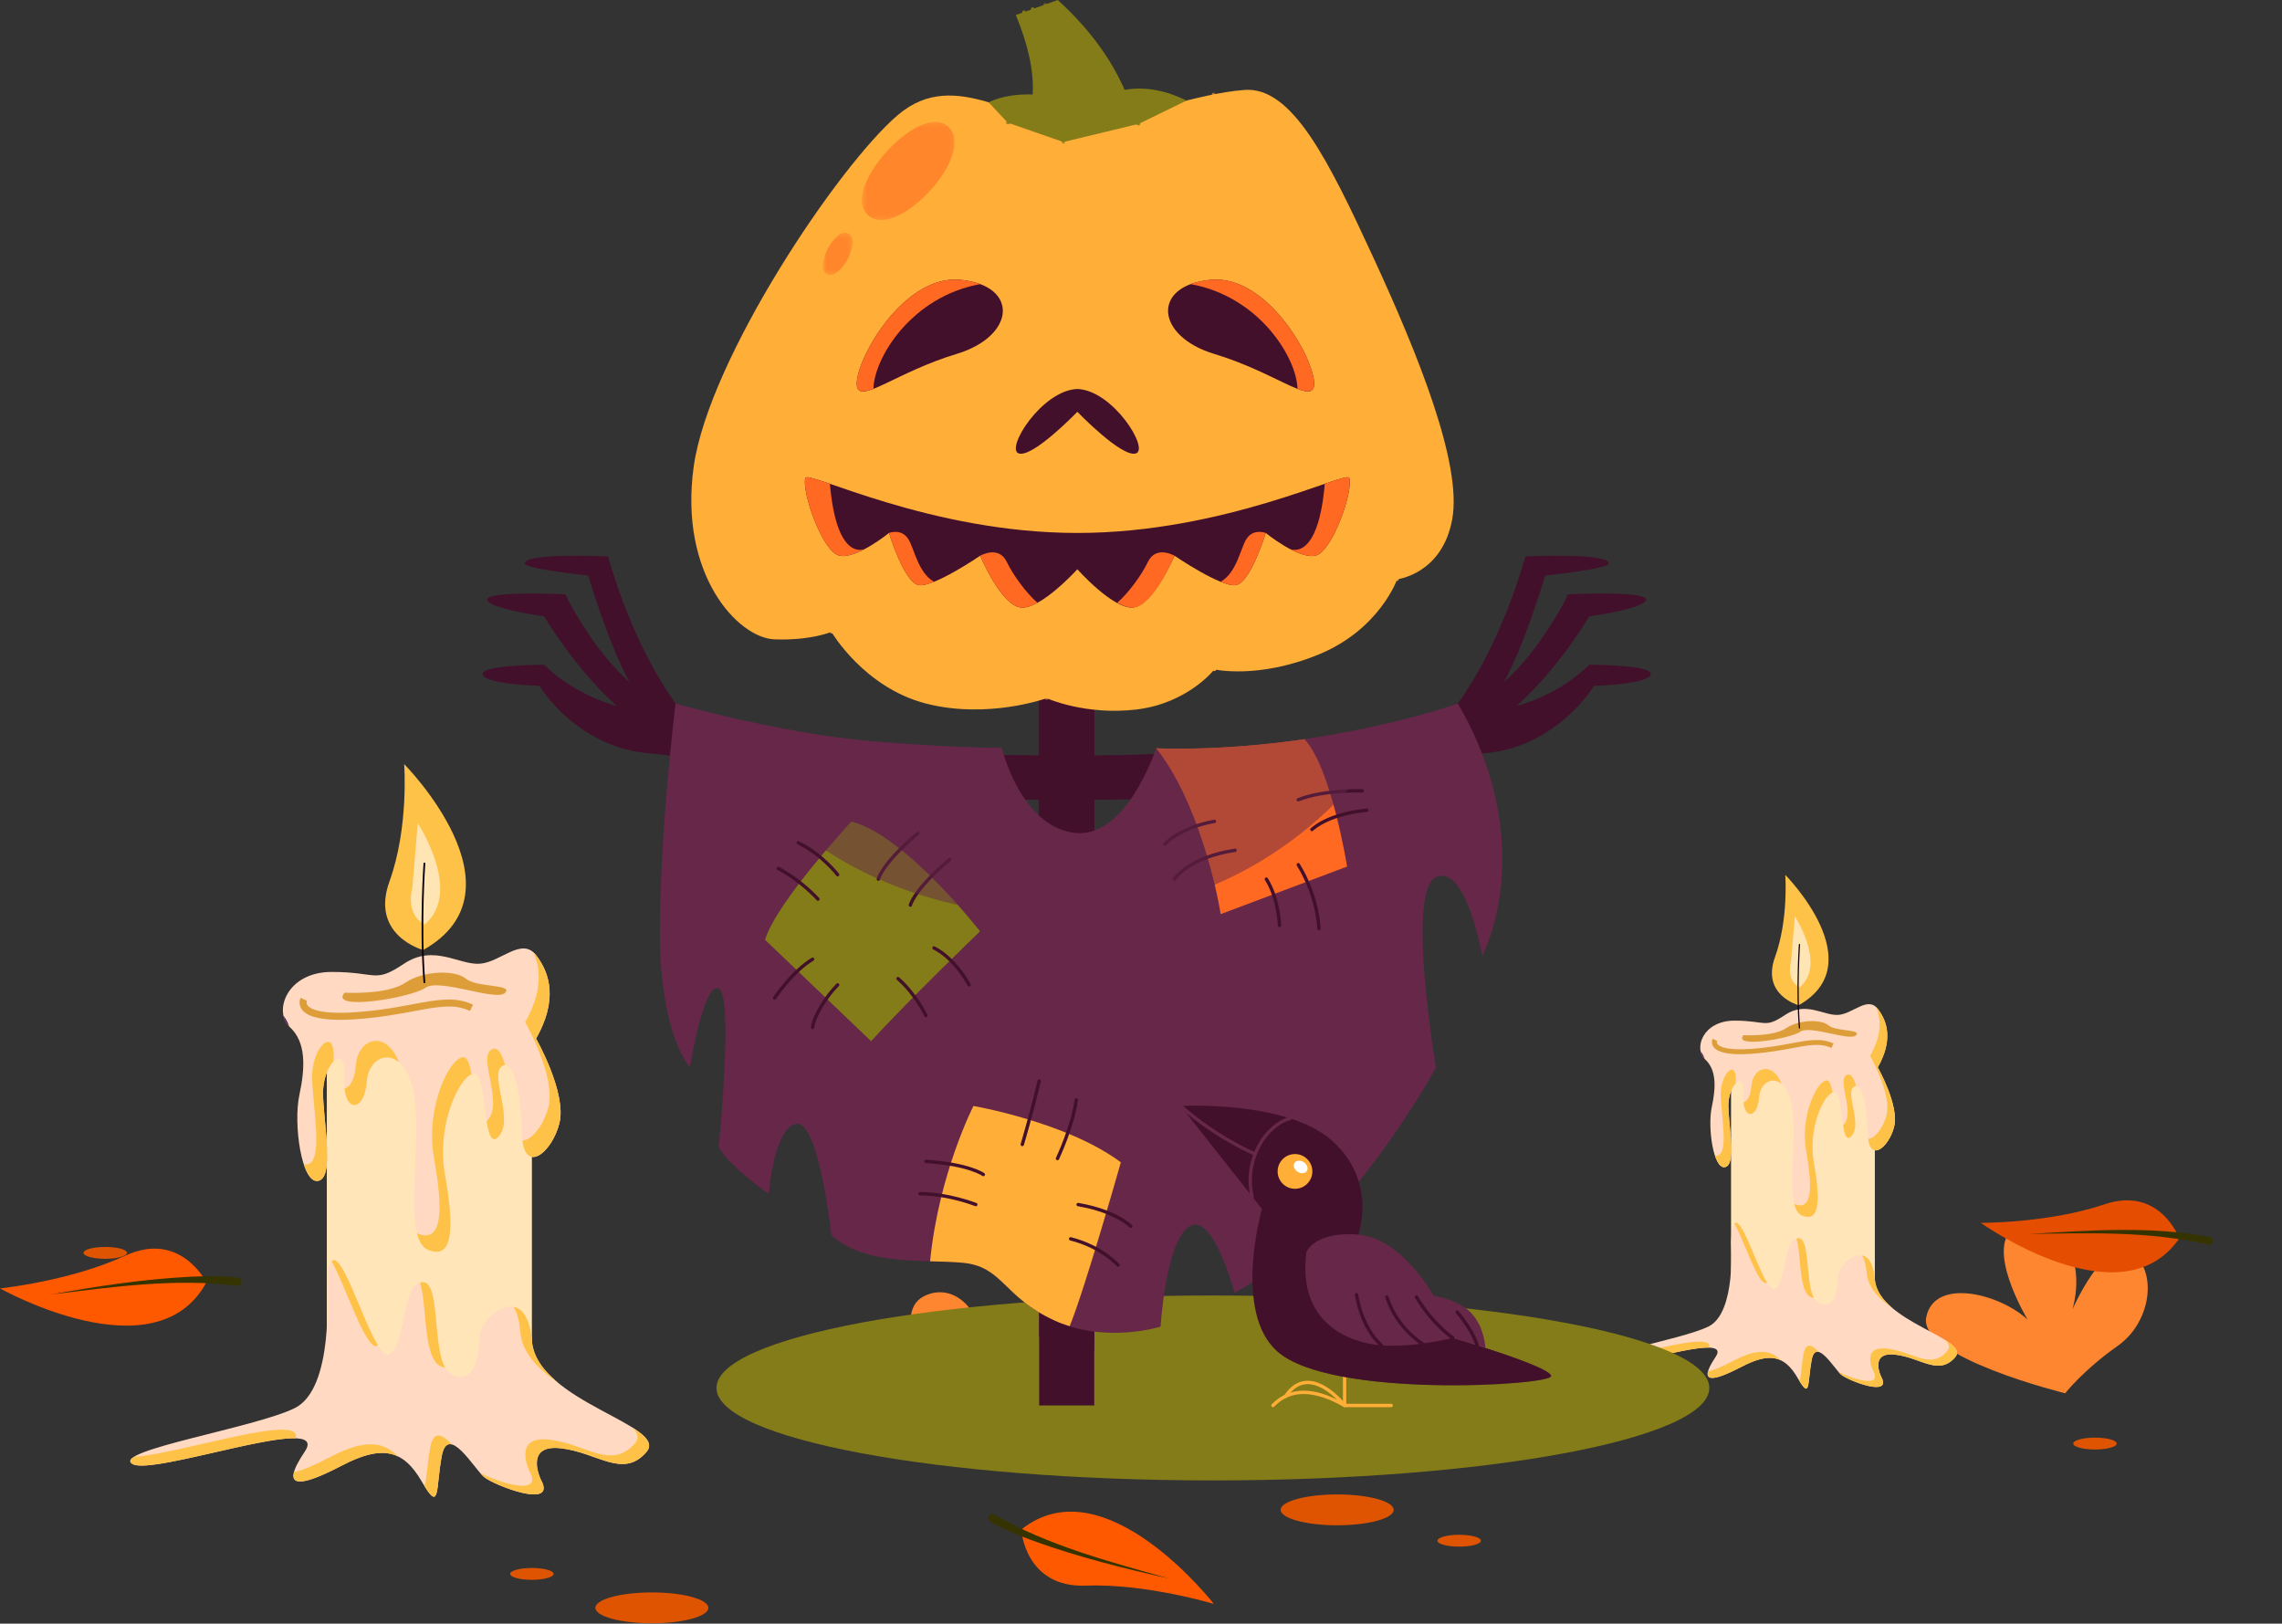 <?xml version="1.0" encoding="UTF-8"?> <svg xmlns="http://www.w3.org/2000/svg" width="454" height="323" viewBox="0 0 454 323" fill="none"><rect x="0" y="0" width="454" height="323" fill="#333333" stroke="none"/> <path d="M193.387 291.14C193.387 291.14 164.12 283.958 165.742 276.004C167.363 268.047 180.286 271.29 185.906 276.484C185.906 276.484 176.874 261.517 183.744 257.913C190.615 254.308 198.013 262.842 194.843 274.428C194.843 274.428 201.184 259.876 206.468 263.169C211.753 266.463 210.696 276.889 203.826 281.716C196.956 286.543 193.387 291.14 193.387 291.14Z" fill="#FF8630"></path> <mask id="mask0_6246_1387" style="mask-type:luminance" maskUnits="userSpaceOnUse" x="165" y="257" width="45" height="35"> <path d="M165.677 257.077H209.81V291.14H165.677V257.077Z" fill="white"></path> </mask> <g mask="url(#mask0_6246_1387)"> <g opacity="0.36"> <path d="M193.387 291.14C193.387 291.14 164.12 283.958 165.742 276.004C167.363 268.047 180.286 271.29 185.906 276.484C185.906 276.484 176.874 261.517 183.744 257.913C190.615 254.308 198.013 262.842 194.843 274.428C194.843 274.428 201.184 259.876 206.468 263.169C211.753 266.463 210.696 276.889 203.826 281.716C196.956 286.543 193.387 291.14 193.387 291.14Z" fill="#FF8630"></path> </g> </g> <path d="M410.867 277.169C410.867 277.169 381.601 269.988 383.222 262.033C384.844 254.077 397.767 257.319 403.387 262.513C403.387 262.513 394.356 247.547 401.225 243.942C408.095 240.338 415.493 248.871 412.323 260.457C412.323 260.457 418.664 245.905 423.949 249.199C429.233 252.491 428.177 262.919 421.307 267.746C414.436 272.573 410.867 277.169 410.867 277.169Z" fill="#FF8630"></path> <path d="M105.82 283.048H65.019V195.553H105.82V283.048Z" fill="#FFE5B7"></path> <path d="M106.653 206.619C106.653 206.619 112.808 217.44 111.289 223.458C109.771 229.475 103.96 234.113 103.802 225.169C103.644 216.225 101.867 210.263 99.693 212.25C97.518 214.237 102.34 222.85 99.129 226.162C95.92 229.475 97.04 213.575 94.349 213.575C91.659 213.575 86.706 223.603 88.516 233.661C90.327 243.719 90.322 250.856 85.13 248.612C79.939 246.369 84.015 228.151 82.376 217.881C80.738 207.613 73.427 208.937 72.954 215.231C72.48 221.525 68.026 221.525 68.522 214.237C69.018 206.95 64.043 211.587 64.266 217.881C64.489 224.175 66.529 234.408 63.246 234.923C59.961 235.438 58.34 223.512 59.55 217.881C60.761 212.25 60.902 207.281 57.635 204.3C54.367 201.319 56.944 193.332 66.044 193.35C75.143 193.368 74.433 195.687 80.382 191.712C86.331 187.736 91.368 192.043 95.508 191.712C99.649 191.38 103.802 186.333 106.653 190.017C109.505 193.699 110.936 199.029 106.653 206.619Z" fill="#FFD9C1"></path> <path d="M66.348 211.125C66.351 211.07 66.348 211.025 66.353 210.968C66.848 203.68 61.874 208.319 62.098 214.611C62.321 220.905 64.361 231.138 61.077 231.653C60.853 231.689 60.639 231.656 60.432 231.582C61.126 233.701 62.078 235.106 63.246 234.922C66.531 234.407 64.49 224.175 64.267 217.881C64.16 214.869 65.243 212.253 66.348 211.125Z" fill="#FFC248"></path> <path d="M70.785 211.963C70.573 214.791 69.555 216.337 68.546 216.532C69.038 221.429 72.538 220.774 72.955 215.231C73.272 211.013 76.656 209.049 79.351 211.29C76.846 204.754 71.2 206.456 70.785 211.963Z" fill="#FFC248"></path> <path d="M56.402 202.071C56.577 202.886 56.957 203.613 57.53 204.183C57.258 203.418 56.885 202.712 56.402 202.071Z" fill="#4A0B4D"></path> <path d="M106.654 206.619C110.936 199.031 109.505 193.699 106.654 190.017C106.477 189.787 106.294 189.594 106.107 189.428C107.682 192.89 107.825 197.43 104.484 203.35C104.484 203.35 110.64 214.171 109.121 220.188C108.214 223.784 105.776 226.884 103.925 226.893C104.781 233.428 109.881 229.04 111.29 223.458C112.809 217.44 106.654 206.619 106.654 206.619Z" fill="#FFC248"></path> <path d="M99.694 212.25C99.964 212.002 100.228 211.88 100.483 211.869C99.733 209.143 98.687 207.919 97.524 208.98C95.35 210.969 100.172 219.581 96.962 222.894C96.911 222.946 96.864 222.981 96.814 223.024C97.235 225.675 97.824 227.511 99.132 226.162C102.341 222.849 97.519 214.237 99.694 212.25Z" fill="#FFC248"></path> <path d="M93.801 213.703C93.459 211.765 92.995 210.307 92.181 210.307C89.49 210.307 84.537 220.334 86.348 230.392C88.158 240.45 88.153 247.586 82.963 245.345C83.376 246.98 84.05 248.147 85.131 248.613C90.323 250.856 90.328 243.72 88.518 233.662C86.824 224.254 91.046 214.878 93.801 213.703Z" fill="#FFC248"></path> <path d="M67.632 202.874C63.51 202.874 60.948 202.155 60 200.724C59.406 199.828 59.602 198.887 59.812 198.473L61.053 199.1L60.433 198.786L61.059 199.087C61.039 199.132 60.869 199.538 61.174 199.977C61.579 200.562 63.315 201.867 70.575 201.376C75.323 201.055 79.111 200.346 82.154 199.775C87.038 198.863 90.572 198.201 94.096 199.853L93.506 201.112C90.385 199.649 87.214 200.243 82.411 201.143C79.332 201.719 75.499 202.437 70.67 202.763C69.577 202.838 68.564 202.874 67.632 202.874Z" fill="#DD9D39"></path> <path d="M68.545 197.478C68.545 197.478 77.001 197.969 80.601 195.515C84.199 193.061 90.543 192.897 92.688 194.697C94.832 196.496 102.206 195.758 100.482 197.517C98.759 199.278 87.398 194.534 84.654 196.496C81.909 198.459 65.372 201.241 68.545 197.478Z" fill="#DD9D39"></path> <path d="M65.02 256.308C65.02 256.308 66.533 276.177 58.68 280.097C50.828 284.016 22.364 288.561 26.29 291.196C30.217 293.831 66.042 280.73 60.643 288.753C55.245 296.776 60.152 295.653 68.005 291.553C75.857 287.451 80.178 288.25 83.906 294.722C87.636 301.193 86.662 296.268 87.884 289.658C89.108 283.047 94.343 292.195 96.306 293.831C98.269 295.467 110.987 300.441 107.594 294.321C107.594 294.321 104.183 287.288 111.532 288.105C118.881 288.923 123.891 294.24 128.584 288.883C133.276 283.525 106.832 278.955 105.822 266.763C104.813 254.57 95.863 261.641 95.512 265.466C95.16 269.293 94.834 275.382 90.089 273.564C85.345 271.747 88.194 254.445 83.906 255.08C79.62 255.716 80.929 267.984 77.329 269.456C73.731 270.928 65.798 237.761 65.02 256.308Z" fill="#FFD9C1"></path> <path d="M87.798 271.846C88.067 271.95 88.317 272.02 88.558 272.073C85.983 267.425 87.619 254.531 83.906 255.08C83.783 255.099 83.68 255.158 83.565 255.195C85.016 259.595 84.098 270.429 87.798 271.846Z" fill="#FFC248"></path> <path d="M103.53 265.044C103.869 269.134 107.073 272.364 111.002 275.056C108.181 272.727 106.089 270.018 105.82 266.762C105.439 262.162 103.927 260.306 102.175 259.981C102.843 261.06 103.335 262.691 103.53 265.044Z" fill="#FFC248"></path> <path d="M75.038 267.738C75.093 267.715 75.136 267.669 75.188 267.641C72.059 262.511 67.887 248.653 65.984 250.934C68.817 255.954 72.781 268.662 75.038 267.738Z" fill="#FFC248"></path> <path d="M65.713 289.835C62.757 291.378 60.221 292.499 58.491 292.87C57.66 296.088 61.943 294.718 68.003 291.553C72.874 289.009 76.384 288.354 79.239 289.766C75.98 286.423 71.969 286.567 65.713 289.835Z" fill="#FFC248"></path> <path d="M58.798 286.13C60.476 280.869 35.464 289.302 26.66 289.806C25.863 290.31 25.666 290.778 26.289 291.196C29.325 293.234 51.427 285.867 58.798 286.13Z" fill="#FFC248"></path> <path d="M125.812 283.978C126.911 285.053 127.231 286.093 126.293 287.163C121.6 292.521 116.589 287.205 109.241 286.387C101.891 285.569 105.302 292.603 105.302 292.603C108.189 297.81 99.414 294.986 95.523 293.019C95.818 293.362 96.083 293.646 96.305 293.831C98.268 295.466 110.986 300.44 107.592 294.322C107.592 294.322 104.182 287.287 111.531 288.105C118.88 288.924 123.89 294.239 128.582 288.882C130.008 287.254 128.55 285.698 125.812 283.978Z" fill="#FFC248"></path> <path d="M85.593 287.94C84.933 291.508 84.909 294.566 84.443 295.625C87.532 300.657 86.724 295.923 87.884 289.658C88.26 287.624 89.017 287.086 89.939 287.358C88.086 285.399 86.253 284.369 85.593 287.94Z" fill="#FFC248"></path> <path d="M84.196 188.988C84.196 188.988 73.582 186.131 77.48 175.361C81.377 164.592 80.408 152 80.408 152C80.408 152 105.304 177.106 84.196 188.988Z" fill="#FFC248"></path> <path d="M83.111 163.778C83.111 163.778 92.152 177.436 84.486 183.899C84.486 183.899 80.632 182.346 82.048 176.486" fill="#FFE4B4"></path> <path d="M84.444 171.632C84.444 171.632 83.537 184.141 84.441 195.554" stroke="#0C010D" stroke-width="0.348" stroke-miterlimit="10"></path> <path d="M372.997 265.933H344.387V204.581H372.997V265.933Z" fill="#FFE5B7"></path> <path d="M373.582 212.343C373.582 212.343 377.898 219.931 376.832 224.15C375.768 228.37 371.693 231.621 371.582 225.35C371.473 219.079 370.226 214.898 368.701 216.292C367.176 217.685 370.557 223.724 368.306 226.048C366.055 228.37 366.841 217.221 364.954 217.221C363.068 217.221 359.594 224.252 360.864 231.305C362.133 238.358 362.13 243.361 358.489 241.789C354.849 240.216 357.708 227.441 356.559 220.24C355.41 213.04 350.285 213.969 349.952 218.382C349.62 222.795 346.496 222.795 346.844 217.685C347.192 212.575 343.704 215.826 343.86 220.24C344.017 224.653 345.447 231.828 343.145 232.19C340.842 232.551 339.705 224.189 340.554 220.24C341.402 216.292 341.502 212.807 339.211 210.716C336.919 208.626 338.726 203.025 345.107 203.039C351.488 203.052 350.989 204.677 355.161 201.891C359.332 199.103 362.864 202.123 365.767 201.891C368.671 201.658 371.582 198.119 373.582 200.702C375.581 203.284 376.585 207.021 373.582 212.343Z" fill="#FFD9C1"></path> <path d="M345.321 215.502C345.323 215.464 345.321 215.431 345.325 215.391C345.671 210.281 342.184 213.534 342.339 217.947C342.496 222.359 343.928 229.534 341.624 229.896C341.468 229.92 341.317 229.897 341.172 229.845C341.659 231.331 342.327 232.317 343.145 232.188C345.448 231.827 344.017 224.652 343.861 220.238C343.786 218.126 344.546 216.292 345.321 215.502Z" fill="#FFC248"></path> <path d="M348.431 216.088C348.282 218.072 347.569 219.155 346.86 219.293C347.206 222.726 349.659 222.266 349.951 218.38C350.174 215.423 352.548 214.045 354.437 215.617C352.68 211.033 348.721 212.227 348.431 216.088Z" fill="#FFC248"></path> <path d="M338.345 209.152C338.467 209.724 338.733 210.234 339.136 210.633C338.944 210.096 338.684 209.602 338.345 209.152Z" fill="#4A0B4D"></path> <path d="M373.582 212.342C376.585 207.022 375.581 203.283 373.582 200.701C373.457 200.54 373.33 200.404 373.198 200.288C374.304 202.715 374.404 205.899 372.062 210.05C372.062 210.05 376.376 217.638 375.312 221.857C374.676 224.378 372.967 226.551 371.669 226.558C372.269 231.14 375.845 228.064 376.832 224.15C377.898 219.93 373.582 212.342 373.582 212.342Z" fill="#FFC248"></path> <path d="M368.701 216.29C368.889 216.117 369.074 216.031 369.254 216.022C368.729 214.112 367.994 213.252 367.18 213.998C365.656 215.391 369.036 221.43 366.785 223.753C366.749 223.791 366.716 223.815 366.682 223.845C366.976 225.704 367.39 226.992 368.306 226.046C370.556 223.722 367.176 217.683 368.701 216.29Z" fill="#FFC248"></path> <path d="M364.568 217.31C364.328 215.951 364.002 214.929 363.432 214.929C361.546 214.929 358.073 221.959 359.342 229.013C360.612 236.066 360.608 241.069 356.969 239.497C357.258 240.644 357.731 241.461 358.489 241.789C362.13 243.362 362.132 238.357 360.863 231.305C359.676 224.709 362.636 218.133 364.568 217.31Z" fill="#FFC248"></path> <path d="M346.218 209.717C343.328 209.717 341.532 209.212 340.866 208.209C340.451 207.581 340.588 206.922 340.735 206.631L341.604 207.071L341.17 206.85L341.609 207.062C341.595 207.094 341.477 207.378 341.69 207.685C341.974 208.095 343.191 209.011 348.282 208.667C351.611 208.442 354.268 207.944 356.401 207.545C359.825 206.904 362.304 206.44 364.774 207.598L364.36 208.482C362.173 207.456 359.95 207.871 356.581 208.503C354.422 208.907 351.735 209.411 348.348 209.639C347.582 209.691 346.872 209.717 346.218 209.717Z" fill="#DD9D39"></path> <path d="M346.86 205.932C346.86 205.932 352.789 206.276 355.313 204.555C357.837 202.835 362.284 202.72 363.788 203.982C365.292 205.244 370.462 204.726 369.253 205.96C368.045 207.194 360.08 203.867 358.155 205.244C356.231 206.62 344.634 208.57 346.86 205.932Z" fill="#DD9D39"></path> <path d="M344.388 247.184C344.388 247.184 345.448 261.115 339.942 263.865C334.437 266.611 314.478 269.799 317.231 271.646C319.984 273.494 345.104 264.308 341.319 269.933C337.534 275.559 340.975 274.773 346.481 271.897C351.987 269.021 355.016 269.581 357.631 274.119C360.246 278.657 359.564 275.202 360.42 270.568C361.278 265.933 364.949 272.347 366.325 273.494C367.702 274.642 376.619 278.129 374.24 273.839C374.24 273.839 371.848 268.906 377.002 269.479C382.155 270.053 385.668 273.781 388.958 270.024C392.249 266.267 373.706 263.063 372.998 254.514C372.289 245.965 366.014 250.922 365.768 253.605C365.522 256.288 365.293 260.557 361.966 259.284C358.64 258.009 360.637 245.877 357.631 246.322C354.624 246.768 355.542 255.371 353.02 256.403C350.496 257.435 344.934 234.179 344.388 247.184Z" fill="#FFD9C1"></path> <path d="M360.359 258.079C360.548 258.152 360.722 258.2 360.892 258.238C359.086 254.979 360.233 245.937 357.63 246.323C357.543 246.336 357.471 246.378 357.392 246.403C358.407 249.488 357.765 257.085 360.359 258.079Z" fill="#FFC248"></path> <path d="M371.39 253.308C371.627 256.176 373.876 258.441 376.629 260.329C374.652 258.696 373.185 256.796 372.996 254.513C372.729 251.287 371.669 249.987 370.439 249.759C370.909 250.516 371.254 251.658 371.39 253.308Z" fill="#FFC248"></path> <path d="M351.413 255.198C351.452 255.183 351.482 255.15 351.519 255.13C349.324 251.532 346.4 241.816 345.064 243.415C347.052 246.935 349.83 255.845 351.413 255.198Z" fill="#FFC248"></path> <path d="M344.874 270.692C342.801 271.774 341.022 272.561 339.81 272.821C339.227 275.077 342.23 274.117 346.48 271.896C349.894 270.112 352.357 269.654 354.358 270.644C352.073 268.299 349.26 268.4 344.874 270.692Z" fill="#FFC248"></path> <path d="M340.025 268.094C341.202 264.404 323.664 270.318 317.49 270.671C316.932 271.025 316.793 271.352 317.23 271.645C319.358 273.075 334.857 267.909 340.025 268.094Z" fill="#FFC248"></path> <path d="M387.014 266.586C387.784 267.339 388.009 268.068 387.351 268.82C384.06 272.576 380.547 268.848 375.395 268.275C370.242 267.701 372.633 272.634 372.633 272.634C374.657 276.284 368.504 274.303 365.775 272.926C365.982 273.165 366.168 273.364 366.323 273.494C367.7 274.641 376.619 278.129 374.239 273.838C374.239 273.838 371.848 268.905 377 269.479C382.153 270.053 385.666 273.781 388.957 270.025C389.957 268.883 388.934 267.791 387.014 266.586Z" fill="#FFC248"></path> <path d="M358.814 269.364C358.352 271.866 358.335 274.01 358.009 274.752C360.173 278.281 359.607 274.962 360.42 270.568C360.684 269.142 361.214 268.765 361.862 268.955C360.562 267.582 359.277 266.859 358.814 269.364Z" fill="#FFC248"></path> <path d="M357.835 199.979C357.835 199.979 350.393 197.975 353.125 190.424C355.858 182.872 355.179 174.043 355.179 174.043C355.179 174.043 372.636 191.646 357.835 199.979Z" fill="#FFC248"></path> <path d="M357.075 182.302C357.075 182.302 363.415 191.879 358.04 196.411C358.04 196.411 355.337 195.321 356.329 191.213" fill="#FFE4B4"></path> <path d="M358.008 187.808C358.008 187.808 357.374 196.579 358.006 204.582" stroke="#0C010D" stroke-width="0.243" stroke-miterlimit="10"></path> <path d="M421.119 287.172C421.119 287.825 419.181 288.354 416.793 288.354C414.404 288.354 412.467 287.825 412.467 287.172C412.467 286.519 414.404 285.992 416.793 285.992C419.181 285.992 421.119 286.519 421.119 287.172Z" fill="#DE5400"></path> <path d="M277.271 300.359C277.271 302.055 272.237 303.429 266.027 303.429C259.817 303.429 254.783 302.055 254.783 300.359C254.783 298.664 259.817 297.29 266.027 297.29C272.237 297.29 277.271 298.664 277.271 300.359Z" fill="#DE5400"></path> <path d="M140.933 319.854C140.933 321.549 135.899 322.923 129.689 322.923C123.48 322.923 118.445 321.549 118.445 319.854C118.445 318.158 123.48 316.784 129.689 316.784C135.899 316.784 140.933 318.158 140.933 319.854Z" fill="#DE5400"></path> <path d="M294.626 306.499C294.626 307.152 292.69 307.68 290.3 307.68C287.911 307.68 285.974 307.152 285.974 306.499C285.974 305.847 287.911 305.318 290.3 305.318C292.69 305.318 294.626 305.847 294.626 306.499Z" fill="#DE5400"></path> <path d="M110.146 313.097C110.146 313.75 108.209 314.277 105.82 314.277C103.432 314.277 101.494 313.75 101.494 313.097C101.494 312.444 103.432 311.917 105.82 311.917C108.209 311.917 110.146 312.444 110.146 313.097Z" fill="#DE5400"></path> <path d="M25.262 249.235C25.262 249.888 23.325 250.417 20.936 250.417C18.548 250.417 16.61 249.888 16.61 249.235C16.61 248.583 18.548 248.055 20.936 248.055C23.325 248.055 25.262 248.583 25.262 249.235Z" fill="#DE5400"></path> <path d="M203.176 304.289C203.176 304.289 203.902 315.867 215.993 315.431C228.084 314.996 241.497 319.078 241.497 319.078C241.497 319.078 219.682 291.01 203.176 304.289Z" fill="#FF5900"></path> <path d="M232.606 314.021C223.5 312.01 214.421 309.717 205.632 306.542C202.703 305.452 199.784 304.3 197.007 302.712C196.618 302.489 196.483 301.993 196.706 301.604C196.934 301.201 197.462 301.074 197.851 301.326C208.553 307.48 220.772 310.693 232.606 314.021Z" fill="#353400"></path> <path d="M41.058 255.106C41.058 255.106 35.906 244.711 24.927 249.793C13.947 254.876 0 256.304 0 256.304C0 256.304 30.978 273.74 41.058 255.106Z" fill="#FF5900"></path> <path d="M10.156 257.524C19.331 255.853 28.588 254.454 37.923 253.98C41.045 253.851 44.182 253.783 47.357 254.172C47.802 254.227 48.118 254.631 48.063 255.076C48.01 255.521 47.605 255.837 47.16 255.783C34.897 254.24 22.37 256.011 10.156 257.524Z" fill="#353400"></path> <path d="M433.576 246.347C433.576 246.347 429.705 235.846 418.65 239.589C407.594 243.333 394.069 243.265 394.069 243.265C394.069 243.265 421.989 263.183 433.576 246.347Z" fill="#E54D00"></path> <path d="M403.685 245.483C415.662 244.768 427.834 243.826 439.714 246.101C440.135 246.199 440.396 246.62 440.298 247.04C440.199 247.476 439.746 247.74 439.318 247.614C427.725 244.884 415.542 245.289 403.685 245.483Z" fill="#353400"></path> <path d="M340.064 276.109C340.064 286.267 295.848 294.502 241.305 294.502C186.761 294.502 142.545 286.267 142.545 276.109C142.545 265.95 186.761 257.715 241.305 257.715C295.848 257.715 340.064 265.95 340.064 276.109Z" fill="#847C18"></path> <path d="M316.189 132.233C310.025 138.397 301.714 140.451 301.714 140.451C310.025 133.073 316.189 122.615 316.189 122.615C316.189 122.615 327.582 121.027 327.489 119.253C327.395 117.479 311.893 118.225 311.893 118.225C311.893 118.225 311.146 120.467 307.13 126.444C303.115 132.42 299.193 135.688 299.193 135.688C303.302 128.404 307.41 114.491 307.41 114.491C307.41 114.491 320.145 113.179 320.049 112.063C319.862 109.883 303.489 110.692 303.489 110.692C300.137 122.095 295.719 131.943 290.041 139.953C290.041 139.953 285.434 142.631 271.738 145.868C259.287 148.811 236.361 150.103 217.698 150.315V116.387H206.742V150.315C188.079 150.103 165.153 148.811 152.703 145.868C139.006 142.631 134.399 139.953 134.399 139.953C128.721 131.943 124.303 122.095 120.951 110.692C120.951 110.692 104.578 109.883 104.391 112.063C104.295 113.179 117.03 114.491 117.03 114.491C117.03 114.491 121.138 128.404 125.247 135.688C125.247 135.688 121.325 132.42 117.31 126.444C113.294 120.467 112.547 118.225 112.547 118.225C112.547 118.225 97.044 117.479 96.951 119.253C96.858 121.027 108.251 122.615 108.251 122.615C108.251 122.615 114.415 133.073 122.726 140.451C122.726 140.451 114.415 138.397 108.251 132.233C108.251 132.233 95.458 132.233 96.018 134.195C96.578 136.156 107.318 136.436 107.318 136.436C107.318 136.436 114.602 148.669 129.263 149.883C143.925 151.097 143.738 154.085 168.641 156.825C185.467 158.676 199.441 159.048 206.742 159.095V279.595H217.698V159.095C224.999 159.048 238.973 158.676 255.799 156.825C280.702 154.085 280.515 151.097 295.177 149.883C309.838 148.669 317.122 136.436 317.122 136.436C317.122 136.436 327.862 136.156 328.422 134.195C328.982 132.233 316.189 132.233 316.189 132.233Z" fill="#42102B"></path> <mask id="mask1_6246_1387" style="mask-type:luminance" maskUnits="userSpaceOnUse" x="142" y="116" width="143" height="153"> <path d="M142.474 116.386H284.123V268.895H142.474V116.386Z" fill="white"></path> </mask> <g mask="url(#mask1_6246_1387)"> <path d="M284.123 142.375C281.263 143.358 277.245 144.566 271.737 145.867C259.288 148.81 236.36 150.103 217.699 150.315V116.386H206.741V150.315C188.08 150.103 165.152 148.81 152.703 145.867C149.547 145.122 146.893 144.408 144.648 143.747C144.192 146.588 143.464 149.388 142.475 152.11C147.925 153.487 153.869 155.2 168.64 156.824C185.467 158.675 199.441 159.048 206.741 159.095V265.928C210.079 267.504 213.224 268.339 217.699 268.894V159.095C224.999 159.048 238.973 158.675 255.8 156.824C271.732 155.072 277.395 153.219 283.247 151.792C283.069 148.662 283.411 145.499 284.123 142.375Z" fill="#42102B"></path> </g> <path d="M290.041 139.954C302.367 161.059 299.629 180.234 294.897 190.195C294.897 190.195 291.659 171.767 285.683 174.506C279.706 177.246 285.683 212.358 285.683 212.358C285.683 212.358 268.002 245.23 245.59 257.183C245.59 257.183 241.357 240.996 236.625 243.984C231.893 246.972 230.897 263.907 230.897 263.907C230.897 263.907 219.939 267.394 209.73 262.662C199.519 257.93 199.519 251.954 191.551 251.206C183.582 250.459 172.375 251.954 165.403 245.728C165.403 245.728 162.913 222.818 158.43 223.564C153.947 224.311 152.951 237.51 152.951 237.51C152.951 237.51 144.485 231.596 142.99 228.079C142.99 228.079 145.979 198.164 142.99 196.67C140.002 195.175 137.263 212.358 137.263 212.358C137.263 212.358 131.286 205.883 131.286 185.463C131.286 165.043 134.399 139.954 134.399 139.954C134.399 139.954 155.442 145.992 173.745 147.487C192.049 148.98 199.27 148.732 199.27 148.732C199.27 148.732 202.882 164.047 213.465 165.666C224.049 167.284 230.025 148.856 230.025 148.856C230.025 148.856 243.111 149.591 260.781 146.864C278.449 144.138 290.041 139.954 290.041 139.954Z" fill="#662749"></path> <path d="M173.309 207.128C180.593 199.097 194.975 185.276 194.975 185.276C194.975 185.276 180.22 166.225 169.387 163.424C169.387 163.424 154.445 179.487 152.204 186.957L173.309 207.128Z" fill="#847C18"></path> <path d="M182.586 165.79C175.489 171.766 174.742 174.879 174.742 174.879" stroke="#42102B" stroke-width="0.667" stroke-miterlimit="10" stroke-linecap="round" stroke-linejoin="round"></path> <path d="M188.961 170.962C181.864 176.938 181.117 180.052 181.117 180.052" stroke="#42102B" stroke-width="0.667" stroke-miterlimit="10" stroke-linecap="round" stroke-linejoin="round"></path> <path d="M158.804 167.657C163.61 170.001 166.648 174.008 166.648 174.008" stroke="#42102B" stroke-width="0.667" stroke-miterlimit="10" stroke-linecap="round" stroke-linejoin="round"></path> <path d="M154.819 172.763C159.438 175.167 162.726 178.864 162.726 178.864" stroke="#42102B" stroke-width="0.667" stroke-miterlimit="10" stroke-linecap="round" stroke-linejoin="round"></path> <path d="M161.668 190.817C157.558 193.308 154.11 198.537 154.11 198.537" stroke="#42102B" stroke-width="0.667" stroke-miterlimit="10" stroke-linecap="round" stroke-linejoin="round"></path> <path d="M166.648 195.922C164.407 198.163 161.916 202.147 161.668 204.389" stroke="#42102B" stroke-width="0.667" stroke-miterlimit="10" stroke-linecap="round" stroke-linejoin="round"></path> <path d="M178.664 194.677C182.239 197.818 184.205 202.023 184.205 202.023" stroke="#42102B" stroke-width="0.667" stroke-miterlimit="10" stroke-linecap="round" stroke-linejoin="round"></path> <path d="M185.823 188.575C190.181 190.817 192.797 195.922 192.797 195.922" stroke="#42102B" stroke-width="0.667" stroke-miterlimit="10" stroke-linecap="round" stroke-linejoin="round"></path> <path d="M268.002 172.389C268.002 172.389 264.871 152.718 259.526 147.052C242.496 149.553 230.024 148.856 230.024 148.856C238.119 159.066 241.979 176.373 242.85 181.852L268.002 172.389Z" fill="#FF6922"></path> <path d="M241.606 163.39C234.634 164.669 231.77 167.906 231.77 167.906" stroke="#42102B" stroke-width="0.667" stroke-miterlimit="10" stroke-linecap="round" stroke-linejoin="round"></path> <path d="M245.714 169.152C236.501 170.521 233.637 174.88 233.637 174.88" stroke="#42102B" stroke-width="0.667" stroke-miterlimit="10" stroke-linecap="round" stroke-linejoin="round"></path> <path d="M258.29 159.102C263.27 157.074 270.99 157.323 270.99 157.323" stroke="#42102B" stroke-width="0.667" stroke-miterlimit="10" stroke-linecap="round" stroke-linejoin="round"></path> <path d="M258.29 172.016C262.274 178.49 262.399 184.716 262.399 184.716" stroke="#42102B" stroke-width="0.667" stroke-miterlimit="10" stroke-linecap="round" stroke-linejoin="round"></path> <path d="M251.939 174.879C254.43 178.863 254.554 184.093 254.554 184.093" stroke="#42102B" stroke-width="0.667" stroke-miterlimit="10" stroke-linecap="round" stroke-linejoin="round"></path> <path d="M260.998 165.012C263.799 162.584 268.562 161.464 271.923 161.182" stroke="#42102B" stroke-width="0.667" stroke-miterlimit="10" stroke-linecap="round" stroke-linejoin="round"></path> <path d="M185.038 250.908C187.334 250.971 189.545 251.018 191.55 251.206C199.519 251.952 199.519 257.93 209.729 262.66C210.751 263.135 211.781 263.506 212.806 263.827C215.914 256.244 222.99 231.22 222.99 231.22C212.219 223.19 193.667 220.015 193.667 220.015C193.667 220.015 186.757 233.462 185.038 250.908Z" fill="#FFAE38"></path> <path d="M184.205 231.035C192.828 231.595 195.629 233.649 195.629 233.649" stroke="#42102B" stroke-width="0.667" stroke-miterlimit="10" stroke-linecap="round" stroke-linejoin="round"></path> <path d="M183.021 237.478C188.577 237.441 194.135 239.626 194.135 239.626" stroke="#42102B" stroke-width="0.667" stroke-miterlimit="10" stroke-linecap="round" stroke-linejoin="round"></path> <path d="M206.741 215.066C205.247 221.417 203.38 227.673 203.38 227.673" stroke="#42102B" stroke-width="0.667" stroke-miterlimit="10" stroke-linecap="round" stroke-linejoin="round"></path> <path d="M214.119 218.801C213.465 223.937 210.383 230.475 210.383 230.475" stroke="#42102B" stroke-width="0.667" stroke-miterlimit="10" stroke-linecap="round" stroke-linejoin="round"></path> <path d="M214.492 239.626C222.056 240.933 224.951 243.922 224.951 243.922" stroke="#42102B" stroke-width="0.667" stroke-miterlimit="10" stroke-linecap="round" stroke-linejoin="round"></path> <path d="M212.998 246.444C219.255 248.032 222.43 251.673 222.43 251.673" stroke="#42102B" stroke-width="0.667" stroke-miterlimit="10" stroke-linecap="round" stroke-linejoin="round"></path> <mask id="mask2_6246_1387" style="mask-type:luminance" maskUnits="userSpaceOnUse" x="148" y="143" width="131" height="40"> <path d="M148.585 143.211H278.865V182.17H148.585V143.211Z" fill="white"></path> </mask> <g mask="url(#mask2_6246_1387)"> <g opacity="0.5"> <path d="M230.026 148.855C230.026 148.855 224.05 167.283 213.466 165.664C202.882 164.046 199.271 148.731 199.271 148.731C199.271 148.731 192.05 148.979 173.746 147.486C165.462 146.808 156.622 145.202 149.421 143.644C142.854 159.138 175.863 185.356 217.715 181.851C250.578 179.099 269.429 158.223 278.866 143.211C274.07 144.418 267.935 145.759 260.781 146.863C243.111 149.59 230.026 148.855 230.026 148.855Z" fill="#662749"></path> </g> </g> <path d="M215.088 24.342C202.666 25.597 190.43 12.888 178.663 22.848C166.896 32.809 140.998 71.408 138.01 92.825C135.022 114.241 146.802 126.941 154.11 127.19C161.418 127.44 165.403 125.696 165.403 125.696C165.403 125.696 171.878 136.778 184.204 139.953C196.531 143.128 208.235 138.894 208.235 138.894C208.235 138.894 215.955 142.377 226.166 141.134C236.375 139.89 241.604 133.166 241.604 133.166C241.604 133.166 250.32 135.16 262.399 130.178C274.476 125.198 277.963 115.237 277.963 115.237C277.963 115.237 286.928 114.241 288.92 103.284C290.912 92.326 282.196 70.661 273.231 51.237C264.266 31.813 257.044 17.166 247.582 17.89C238.119 18.614 227.42 23.097 215.088 24.342Z" fill="#FFAE38"></path> <mask id="mask3_6246_1387" style="mask-type:luminance" maskUnits="userSpaceOnUse" x="165" y="18" width="114" height="122"> <path d="M165.07 18.454H278.698V139.228H165.07V18.454Z" fill="white"></path> </mask> <g mask="url(#mask3_6246_1387)"> <path d="M241.428 18.787C273.23 51.236 280.266 104.778 277.962 115.236" stroke="#FFAE38" stroke-width="0.667" stroke-miterlimit="10" stroke-linecap="round" stroke-linejoin="round"></path> <path d="M241.605 133.167C246.897 124.015 236.884 30.403 224.708 22.766" stroke="#FFAE38" stroke-width="0.667" stroke-miterlimit="10" stroke-linecap="round" stroke-linejoin="round"></path> <path d="M212.22 24.395C206.928 51.361 206.741 130.988 208.236 138.895" stroke="#FFAE38" stroke-width="0.667" stroke-miterlimit="10" stroke-linecap="round" stroke-linejoin="round"></path> <path d="M205.442 23.13C192.733 20.358 165.341 97.307 165.402 125.695" stroke="#FFAE38" stroke-width="0.667" stroke-miterlimit="10" stroke-linecap="round" stroke-linejoin="round"></path> </g> <path d="M170.508 76.949C171.258 80.248 178.539 73.961 190.306 70.412C202.072 66.864 202.819 56.779 191.054 55.657C179.287 54.537 169.575 72.84 170.508 76.949Z" fill="#42102B"></path> <path d="M191.053 55.657C179.286 54.537 169.574 72.84 170.507 76.949C170.778 78.135 171.903 78.071 173.766 77.351C173.919 71.063 181.469 58.953 195.01 56.525C193.898 56.108 192.587 55.804 191.053 55.657Z" fill="#FF6922"></path> <path d="M261.388 76.949C260.638 80.248 253.357 73.961 241.59 70.412C229.824 66.864 229.077 56.779 240.842 55.657C252.609 54.537 262.321 72.84 261.388 76.949Z" fill="#42102B"></path> <path d="M240.843 55.657C252.61 54.537 262.322 72.84 261.388 76.949C261.118 78.135 259.992 78.071 258.13 77.351C257.976 71.063 250.427 58.953 236.886 56.525C237.998 56.108 239.308 55.804 240.843 55.657Z" fill="#FF6922"></path> <path d="M214.337 77.385C207.278 77.606 199.859 89.441 202.731 90.216C205.602 90.99 214.337 81.92 214.337 81.92C214.337 81.92 223.071 90.99 225.942 90.216C228.814 89.441 221.395 77.606 214.337 77.385Z" fill="#42102B"></path> <path d="M268.438 95.066C267.928 93.533 243.694 106.023 214.337 106.023C184.98 106.023 160.748 93.533 160.236 95.066C159.396 97.587 163.598 109.821 167.004 110.546C170.408 111.27 176.858 106.023 176.858 106.023C176.858 106.023 179.846 115.798 182.728 116.386C185.609 116.975 195.01 110.546 195.01 110.546C195.01 110.546 199.058 120.279 203.006 120.841C206.954 121.401 214.337 113.245 214.337 113.245C214.337 113.245 221.596 121.401 225.544 120.841C229.49 120.279 233.664 110.546 233.664 110.546C233.664 110.546 243.065 116.975 245.946 116.386C248.828 115.798 251.816 106.023 251.816 106.023C251.816 106.023 258.266 111.27 261.672 110.546C265.076 109.821 269.278 97.587 268.438 95.066Z" fill="#42102B"></path> <path d="M185.829 115.734C182.605 113.918 181.877 109.031 180.687 107.206C179.287 105.058 176.857 106.023 176.857 106.023C176.857 106.023 179.847 115.798 182.728 116.386C183.441 116.532 184.557 116.244 185.829 115.734Z" fill="#FF6922"></path> <path d="M160.236 95.066C159.396 97.587 163.597 109.821 167.002 110.546C168.357 110.834 170.192 110.173 171.913 109.277C168.845 110.057 165.998 106.631 165.108 96.245C162.108 95.218 160.368 94.669 160.236 95.066Z" fill="#FF6922"></path> <path d="M200.298 111.782C198.71 108.421 195.01 110.546 195.01 110.546C195.01 110.546 199.058 120.279 203.006 120.841C203.983 120.979 205.171 120.582 206.406 119.907C204.314 118.142 201.538 114.409 200.298 111.782Z" fill="#FF6922"></path> <path d="M242.844 115.734C246.068 113.918 246.796 109.031 247.986 107.206C249.388 105.058 251.816 106.023 251.816 106.023C251.816 106.023 248.826 115.798 245.945 116.386C245.232 116.532 244.116 116.244 242.844 115.734Z" fill="#FF6922"></path> <path d="M268.438 95.066C269.278 97.587 265.075 109.821 261.671 110.546C260.317 110.834 258.481 110.173 256.761 109.277C259.829 110.057 262.675 106.631 263.566 96.245C266.566 95.218 268.305 94.669 268.438 95.066Z" fill="#FF6922"></path> <path d="M228.376 111.782C229.964 108.421 233.664 110.546 233.664 110.546C233.664 110.546 229.616 120.279 225.668 120.841C224.69 120.979 223.502 120.582 222.268 119.907C224.36 118.142 227.136 114.409 228.376 111.782Z" fill="#FF6922"></path> <path d="M196.68 20.345L200.466 24.394L211.552 28.253L226.576 24.628L236.069 20.002C232.068 18.044 227.973 17.158 223.738 17.865C221.113 11.898 216.962 5.941 210.442 -0L202.098 2.988C204.438 8.666 205.737 13.993 205.442 18.788C202.284 18.709 199.314 19.109 196.68 20.345Z" fill="#847C18"></path> <mask id="mask4_6246_1387" style="mask-type:luminance" maskUnits="userSpaceOnUse" x="200" y="0" width="27" height="29"> <path d="M200.133 0.567H226.909V28.588H200.133V0.567Z" fill="white"></path> </mask> <g mask="url(#mask4_6246_1387)"> <path d="M207.93 0.9C216.328 9.525 218.819 20.732 218.819 20.732L226.576 24.628" stroke="#847C18" stroke-width="0.667" stroke-miterlimit="10" stroke-linecap="round" stroke-linejoin="round"></path> <path d="M211.551 28.254L213.371 20.607C213.371 20.607 211.739 9.621 205.441 1.791" stroke="#847C18" stroke-width="0.667" stroke-miterlimit="10" stroke-linecap="round" stroke-linejoin="round"></path> <path d="M203.703 2.413C210.726 12.762 208.858 21.355 208.858 21.355L200.466 24.395" stroke="#847C18" stroke-width="0.667" stroke-miterlimit="10" stroke-linecap="round" stroke-linejoin="round"></path> </g> <mask id="mask5_6246_1387" style="mask-type:luminance" maskUnits="userSpaceOnUse" x="171" y="24" width="19" height="20"> <path d="M171.451 24.253H189.911V43.775H171.451V24.253Z" fill="white"></path> </mask> <g mask="url(#mask5_6246_1387)"> <g opacity="0.58"> <path d="M171.947 41.847C176.498 49.635 194.053 31.706 189.009 25.593C183.966 19.478 168.501 35.95 171.947 41.847Z" fill="#FF6922"></path> </g> </g> <mask id="mask6_6246_1387" style="mask-type:luminance" maskUnits="userSpaceOnUse" x="163" y="46" width="7" height="9"> <path d="M163.694 46.292H169.63V54.694H163.694V46.292Z" fill="white"></path> </mask> <g mask="url(#mask6_6246_1387)"> <g opacity="0.58"> <path d="M164.151 54.242C166.588 56.706 171.41 48.357 168.95 46.564C166.488 44.769 162.306 52.377 164.151 54.242Z" fill="#FF6922"></path> </g> </g> <path d="M253.247 279.595C256.715 276.037 261.519 276.18 267.503 279.595H276.78" stroke="#FFAE38" stroke-width="0.667" stroke-miterlimit="10" stroke-linecap="round" stroke-linejoin="round"></path> <path d="M255.76 277.777C260.532 270.63 267.504 279.596 267.504 279.596V269.634" stroke="#FFAE38" stroke-width="0.667" stroke-miterlimit="10" stroke-linecap="round" stroke-linejoin="round"></path> <path d="M251.069 240.498L234.882 220.015C234.882 220.015 255.924 218.833 265.014 226.926C274.103 235.019 270.243 245.603 270.243 245.603C279.637 249.071 285.803 256.029 289.045 266.147C289.045 266.147 308.594 271.875 308.594 273.743C308.594 275.611 264.897 278.287 254.182 268.887C245.171 260.982 251.069 240.498 251.069 240.498Z" fill="#42102B"></path> <path d="M261.091 233.033C261.091 234.941 259.545 236.489 257.637 236.489C255.727 236.489 254.181 234.941 254.181 233.033C254.181 231.125 255.727 229.579 257.637 229.579C259.545 229.579 261.091 231.125 261.091 233.033Z" fill="#FFAE38"></path> <path d="M259.984 232.97C259.634 233.487 258.806 233.539 258.134 233.085C257.461 232.631 257.2 231.843 257.548 231.327C257.897 230.81 258.726 230.758 259.398 231.211C260.07 231.666 260.333 232.453 259.984 232.97Z" fill="white"></path> <mask id="mask7_6246_1387" style="mask-type:luminance" maskUnits="userSpaceOnUse" x="249" y="260" width="60" height="16"> <path d="M249.688 260.131H308.594V275.582H249.688V260.131Z" fill="white"></path> </mask> <g mask="url(#mask7_6246_1387)"> <g opacity="0.57"> <path d="M289.045 266.148C288.673 264.985 288.257 263.871 287.808 262.792C276.161 268.308 261.586 267.525 249.688 260.132C250.338 263.545 251.687 266.699 254.181 268.887C264.895 278.288 308.593 275.611 308.593 273.744C308.593 271.876 289.045 266.148 289.045 266.148Z" fill="#42102B"></path> </g> </g> <path d="M256.654 222.491C251.753 223.844 247.402 230.812 249.111 238.021" stroke="#662749" stroke-width="0.667" stroke-miterlimit="10" stroke-linecap="round" stroke-linejoin="round"></path> <path d="M234.882 220.015C242.302 226.553 249.721 229.578 249.721 229.578" stroke="#662749" stroke-width="0.667" stroke-miterlimit="10" stroke-linecap="round" stroke-linejoin="round"></path> <path d="M259.909 249.058C258.041 263.284 268.501 267.144 274.85 267.642C281.201 268.14 289.045 266.148 289.045 266.148L295.513 268.15C295.513 268.15 295.395 264.156 292.781 261.292C290.166 258.428 285.257 257.789 285.257 257.789C285.257 257.789 278.927 246.318 270.243 245.604C261.558 244.889 259.909 249.058 259.909 249.058Z" fill="#662749"></path> <path d="M269.87 257.556C271.115 264.778 274.85 267.642 274.85 267.642" stroke="#42102B" stroke-width="0.667" stroke-miterlimit="10" stroke-linecap="round" stroke-linejoin="round"></path> <path d="M275.909 258.022C277.871 264.186 282.928 267.285 282.928 267.285" stroke="#42102B" stroke-width="0.667" stroke-miterlimit="10" stroke-linecap="round" stroke-linejoin="round"></path> <path d="M281.792 258.023C285.247 263.719 289.045 266.147 289.045 266.147" stroke="#42102B" stroke-width="0.667" stroke-miterlimit="10" stroke-linecap="round" stroke-linejoin="round"></path> <path d="M289.916 261.011C293.371 265.214 293.871 267.642 293.871 267.642" stroke="#42102B" stroke-width="0.667" stroke-miterlimit="10" stroke-linecap="round" stroke-linejoin="round"></path> </svg> 
